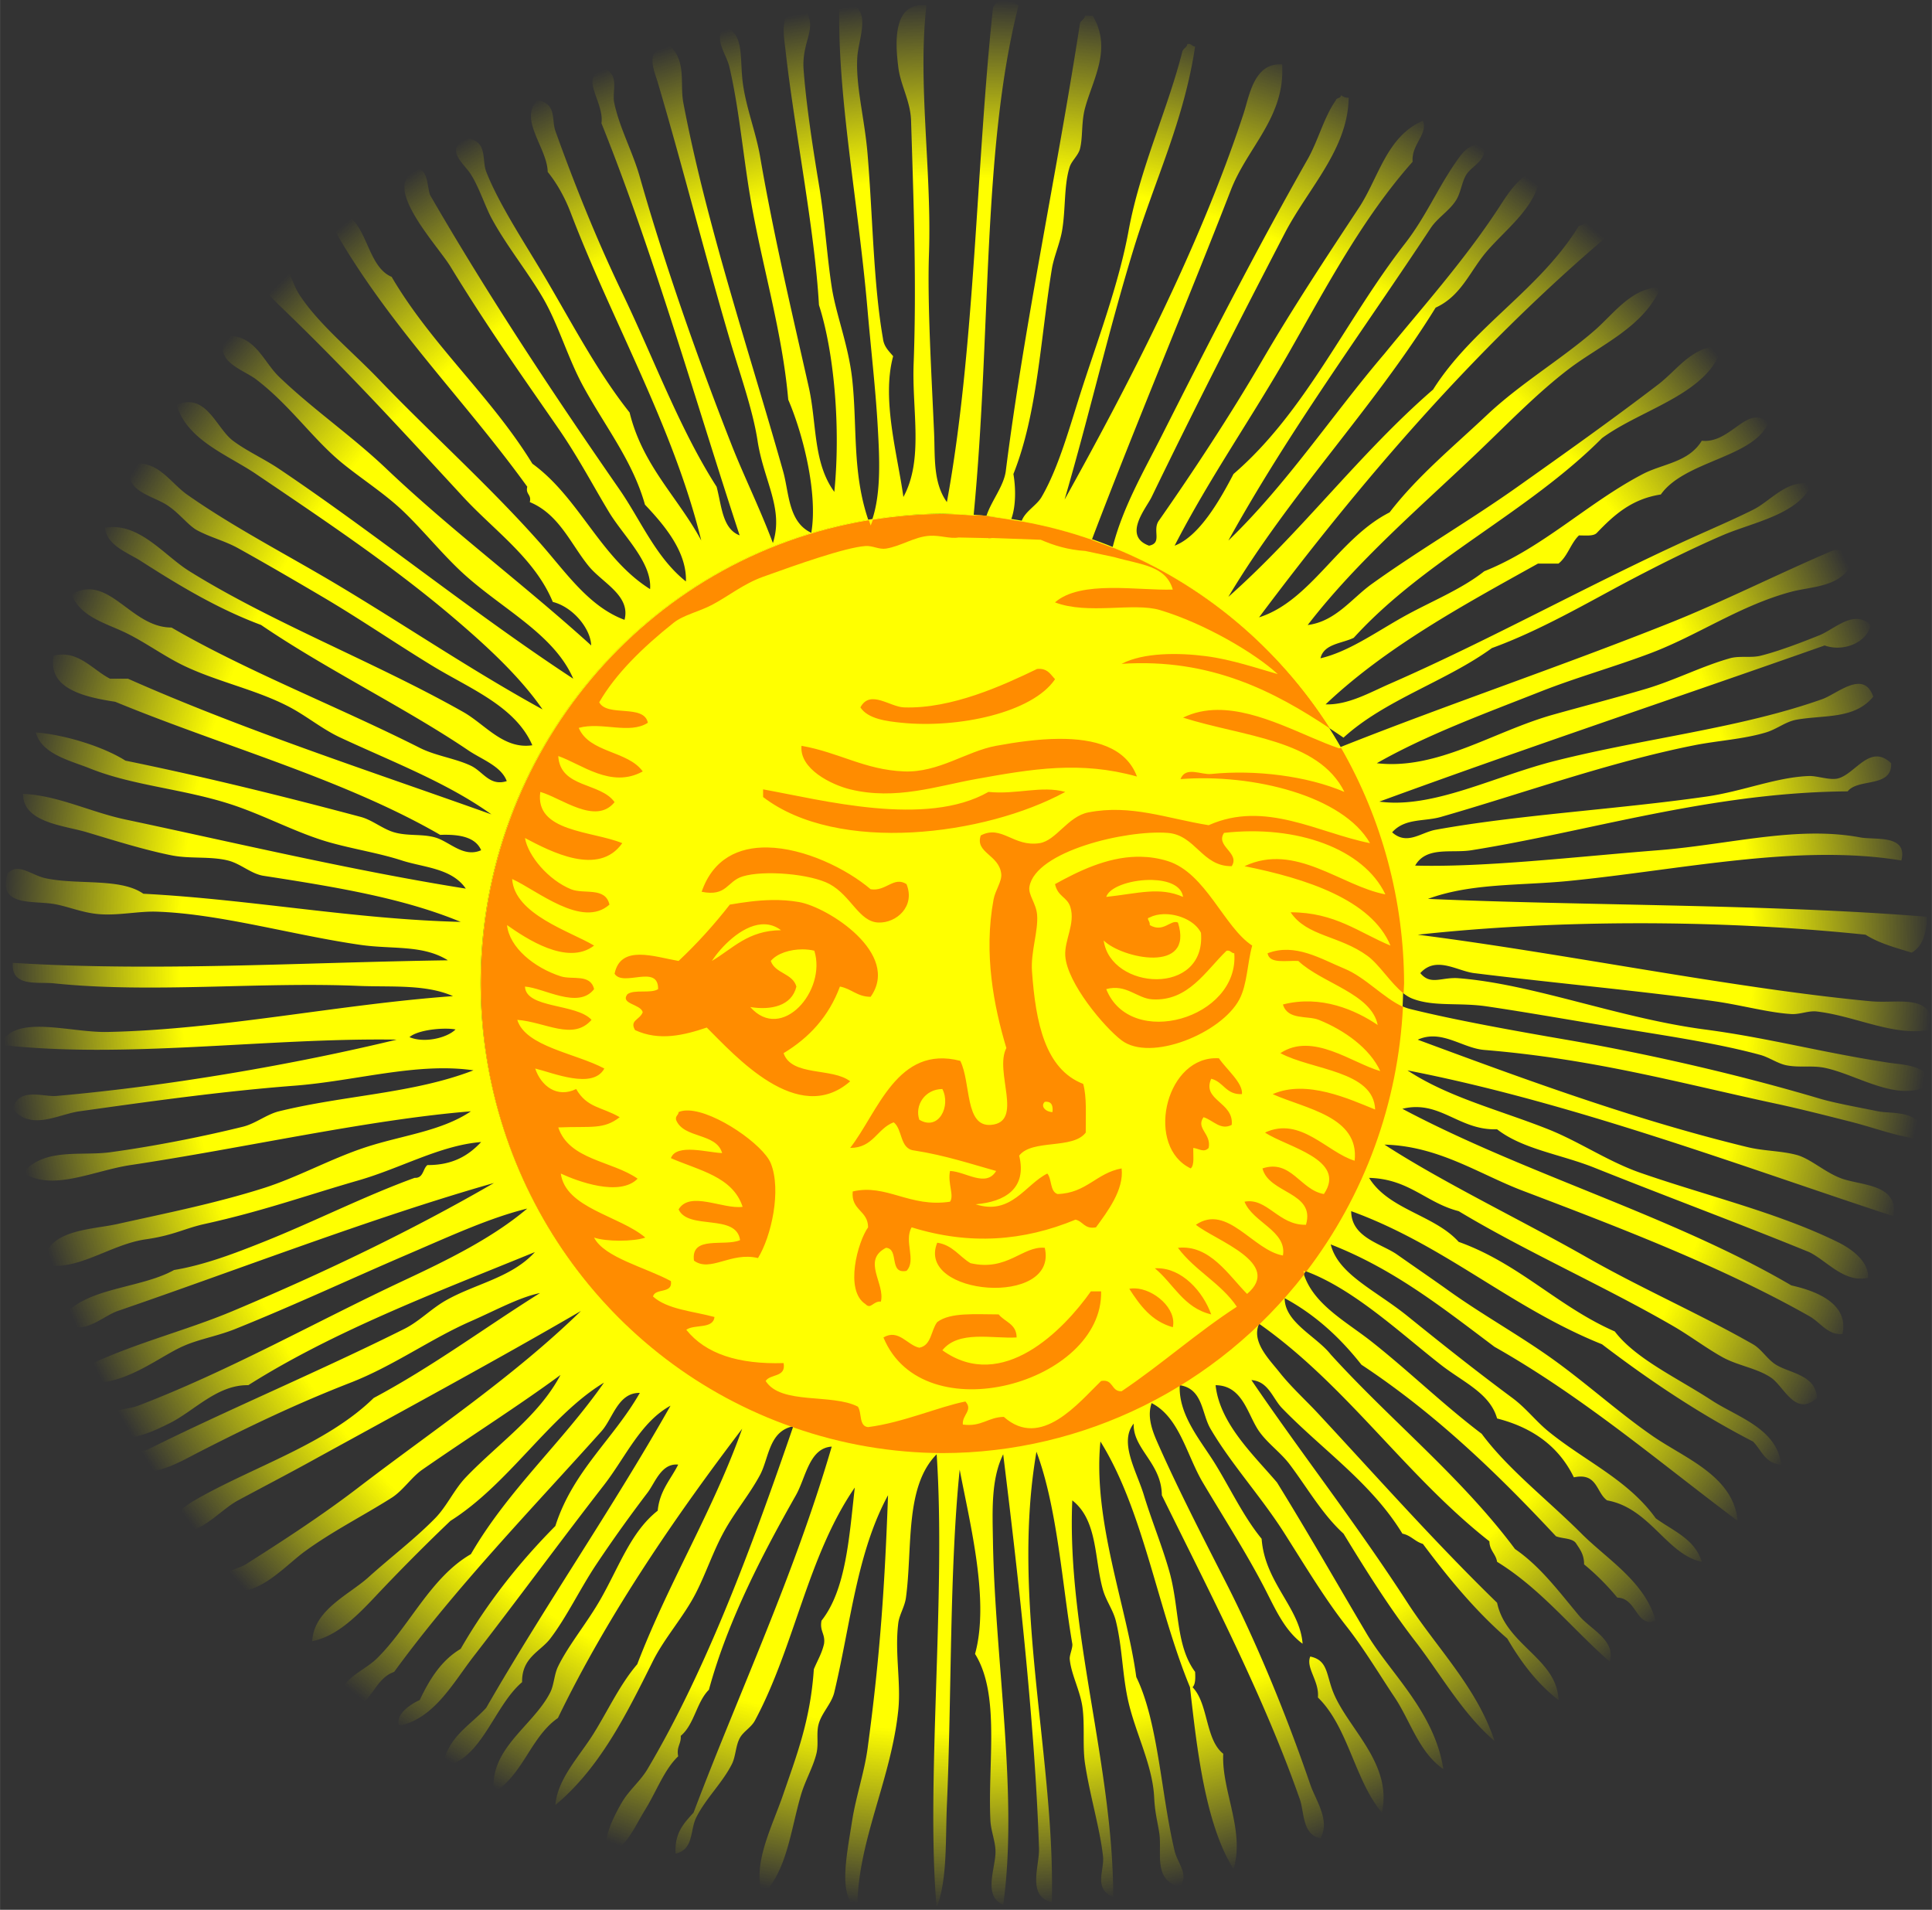 <?xml version="1.0" encoding="UTF-8"?>
<svg width="290.75mm" height="287.35mm" version="1.1" viewBox="0 0 1030.2 1018.2" xmlns="http://www.w3.org/2000/svg">
<rect x="0" y="0" width="1030.2" height="1018.2" fill="#333333" stroke="none"/>
<defs>
<radialGradient id="a" cx="181.21" cy="179.07" r="181.2" gradientTransform="matrix(1 0 0 .988 0 2.097)" gradientUnits="userSpaceOnUse">
<stop stop-color="#ff0" offset="0"/>
<stop stop-color="#ff0" offset=".814"/>
<stop stop-color="#ff0" stop-opacity="0" offset="1"/>
</radialGradient>
</defs>
<g transform="translate(92.631 172.43)">
<g transform="matrix(2.843 0 0 2.843 -92.653 -172.41)">
<ellipse cx="176.67" cy="184.31" rx="86.524" ry="87.997" fill="#ff0"/>
<path d="m188.3-0.002c-0.191 0.011-0.396 0.034-0.615 0.072-0.691 0.269-1.17 0.75-1.439 1.441-3.14 29.294-3.379 64.044-8.641 92.639-2.623-3.639-2.205-8.516-2.4-12.959-0.491-11.163-1.282-24.302-0.959-33.6 0.542-15.636-2.144-32.017-0.48-46.561-6.715-0.861-5.698 8.072-5.279 11.52 0.42 3.455 2.285 6.365 2.4 10.08 0.476 15.339 1.05 30.524 0.479 45.6-0.332 8.747 1.915 17.936-1.92 24.961-1.09-7.93-4.122-18.296-1.92-26.4-0.798-0.961-1.742-1.777-1.92-3.359-1.799-10.352-1.898-22.777-2.879-34.561-0.562-6.75-2.276-12.825-1.92-18.24 0.245-3.737 3.339-10.27-3.361-10.08-0.476 17.134 3.531 37.247 5.281 57.6 0.629 7.309 1.522 14.901 1.92 22.08 0.296 5.339 0.673 12.079-1.039 17.164a86.524 87.997 0 0 1 13.057-1.076 86.524 87.997 0 0 1 5.955 0.303c3.34-34.546 1.514-68.467 8.418-95.578l0.01-0.01c-0.7-0.557-1.408-1.113-2.746-1.035zm-37.57 1.514c-4.851-0.335-3.719 4.957-3.361 8.16 1.624 14.505 5.442 33.328 6.24 47.52 2.891 8.99 4.076 23.135 2.881 35.039-4.026-5.515-3.253-12.807-4.801-19.68-3.14-13.943-6.597-28.491-9.119-43.199-0.839-4.891-2.94-9.906-3.361-14.881-0.397-4.689 0.162-8.085-3.359-9.6-2.04 2.567 0.353 5.107 0.961 7.68 1.74 7.36 2.559 16.324 3.84 24 2.172 13.009 6.039 25.241 7.199 38.4 2.783 6.455 5.586 17.611 4.32 24.959-4.344-2.029-4.151-7.518-5.279-11.52-6.189-21.953-14.359-46.121-18.721-69.119-0.671-3.536 0.603-7.612-2.4-10.561-5.121 0.21-3.12 4.285-2.4 6.721 4.768 16.125 8.768 32.082 13.441 48 1.877 6.396 4.386 13.353 5.279 19.199 1.146 7.505 4.961 12.759 2.881 19.199-2.438-6.485-5.523-12.753-7.682-18.238-6.108-15.519-12.481-33.512-17.279-50.4-1.383-4.866-3.801-9.153-4.801-13.92-0.439-2.091 0.924-4.844-1.439-6.24-5.683 0.839-0.357 5.937-0.959 10.08 9.793 24.287 17.863 52.856 25.92 77.279-3.256-1.224-3.374-5.585-4.32-9.119-6.976-10.877-11.723-23.936-17.76-36.48-4.719-9.808-8.95-20.384-12.48-30.24-0.767-2.141 0.318-5.134-3.359-5.76-3.591 3.528 1.834 8.954 1.92 13.439 1.841 2.283 3.278 4.948 4.32 7.68 7.685 20.153 19.27 40.172 24.479 61.441-4.365-8.116-10.982-13.978-13.439-24-5.717-7.199-10.156-15.557-15.359-24.48-3.939-6.757-8.986-14.222-11.521-20.641-0.881-2.233 0.282-5.631-3.359-6.24-4.817 1.782-0.82 4.656 0.48 6.721 1.534 2.436 2.693 6.026 3.84 8.16 2.71 5.042 6.733 10 9.6 14.881 2.993 5.097 4.688 11.338 7.68 16.799 4.186 7.641 9.22 13.914 11.521 22.08 3.431 3.634 7.88 8.727 7.68 14.4-5.647-4.483-8.47-11.495-12.48-17.279-12.442-17.947-24.453-36.068-35.52-55.201-0.547-1.693-0.368-4.111-1.92-4.799-8.108 2.242 3.184 14.017 5.76 18.238 6.895 11.299 13.196 20.168 20.16 30.24 3.839 5.553 6.634 10.944 9.6 15.84 2.693 4.444 8.058 9.395 7.68 14.4-9.342-5.857-13.267-17.134-22.08-23.521-7.787-12.692-18.82-22.139-26.4-35.039-5.572-2.325-4.319-13.841-12.479-12 10.268 19.492 25.45 34.069 37.92 51.359-0.348 1.468 0.827 1.413 0.479 2.881 5.506 2.279 7.696 7.91 11.041 12 2.585 3.162 7.913 5.521 6.721 10.08-6.696-2.485-10.963-8.874-15.842-14.4-9.369-10.596-20.67-20.721-30.251-30.721-4.996-5.214-11.305-10.341-14.881-15.84-2.026-3.115-1.929-6.949-5.279-7.199-8.114-0.606-0.502 7.256 1.44 9.119 12.702 12.186 23.135 23.619 34.561 36 5.822 6.309 13.412 11.515 16.799 19.68 3.837 0.967 7.104 5.052 7.201 8.16-12.749-11.559-26.194-21.517-38.4-33.119-6.524-6.2-13.827-11.179-20.16-17.279-2.93-2.823-4.406-7.691-9.6-7.682-3.185 4.672 2.828 6.3 5.279 8.16 6.424 4.875 10.769 11.362 16.32 15.84 3.874 3.126 8.015 5.728 11.52 9.121 3.425 3.317 6.526 7.123 10.08 10.561 7.502 7.255 17.827 11.901 21.6 20.639-18.445-12.08-37.23-27.293-55.199-39.359-2.816-1.891-6.075-3.345-8.641-5.279-3.158-2.38-4.986-9.102-10.559-6.721 1.943 6.635 9.561 9.363 14.879 12.959 12.814 8.665 25.572 17.199 36.961 26.879 6.308 5.364 12.546 11.113 16.799 17.279-13.036-7.155-25.323-15.481-37.92-23.039-9.608-5.765-19.997-11.077-28.799-17.281-2.917-2.056-5.317-6.182-9.602-5.76-3.365 4.726 2.917 5.899 5.76 7.682 2.343 1.469 4.097 3.909 5.762 4.799 2.591 1.384 5.187 1.977 7.68 3.359 4.969 2.755 10.712 6.101 15.84 9.121 6.919 4.075 13.798 8.789 20.641 12.959 6.94 4.23 15.561 7.561 18.719 14.881-5.396 0.81-8.823-3.901-12.959-6.24-16.485-9.325-35.769-16.692-51.361-26.4-4.833-3.009-9.438-9.246-15.84-8.16 0.371 3.364 4.203 4.628 6.721 6.24 7.022 4.497 14.358 8.95 22.561 12 12.056 8.23 27.252 15.646 38.879 23.52 2.535 1.718 6.172 2.955 7.201 5.762-3.2 1.018-4.43-1.791-6.721-2.881-2.918-1.389-6.6-1.844-9.6-3.359-15.14-7.646-32.466-14.369-46.561-22.561-7.689 0.014-11.728-10.237-18.721-6.24 1.506 4.211 6.427 5.438 10.08 7.201 3.762 1.816 7.276 4.444 11.041 6.238 6.298 3.003 13.564 4.467 19.68 7.682 3.355 1.764 6.177 4.165 9.6 5.76 9.68 4.51 20.079 8.473 28.32 14.398-22.994-8.207-46.548-15.852-68.16-25.439h-3.359c-3.257-1.634-6.021-5.469-10.561-4.32-1.299 6.209 5.894 7.785 11.52 8.641 20.281 8.359 42.806 14.476 60.961 24.961 3.658-0.138 6.614 0.425 7.68 2.879-3.331 1.463-5.901-1.623-8.641-2.4-2.445-0.693-5.113-0.215-7.68-0.959-2.169-0.629-4.096-2.309-6.24-2.881-14.384-3.836-28.993-7.455-44.16-10.559-4.326-2.739-11.695-4.911-16.799-5.281 1.048 4.081 6.612 5.322 10.08 6.721 8.055 3.249 17.467 3.831 26.398 6.719 6.387 2.065 12.533 5.477 18.721 7.201 4.561 1.271 9.207 1.985 13.439 3.359 4.097 1.329 9.37 1.43 12 5.281-21.241-3.372-43.624-8.679-63.84-12.961-6.599-1.398-12.71-4.543-19.199-4.801-0.033 5.406 7.646 5.893 12 7.201 4.77 1.432 10.648 3.28 15.84 4.32 3.432 0.687 7.231 0.143 10.561 0.959 2.437 0.597 4.343 2.515 6.719 2.881 14.236 2.193 26.409 4.269 36.961 8.639-20.078-0.491-39.248-4.209-59.52-5.279-4.308-2.997-12.167-1.619-18.24-2.881-2.796-0.582-5.204-3.015-7.201-0.959-1.972 6.296 4.633 5.091 8.641 5.76 2.737 0.457 5.38 1.687 8.641 1.92 3.54 0.254 7.299-0.578 10.559-0.48 11.858 0.358 25.715 4.428 38.4 6.24 5.95 0.85 11.585-0.065 16.32 2.881-28.101 0.41-54.727 2.152-81.6 0.48-0.376 4.6 4.639 3.525 7.68 3.84 18.345 1.901 38.437-0.314 57.119 0.479 6.173 0.262 12.582-0.355 17.762 1.92-21.711 1.576-43.401 6.269-64.801 6.721-7.286 0.153-17.43-3.481-20.16 2.398 23.252 2.714 49.986-1.334 74.4-0.959-19.444 4.696-42.711 8.701-63.84 10.561-2.516 0.22-7.056-1.716-8.16 2.398 3.269 4.232 8.582 1.026 12.48 0.48 12.588-1.76 26.559-3.747 40.318-4.799 11.514-0.881 23.025-4.427 33.602-2.883-11.344 4.37-24.016 4.626-36.48 7.682-2.27 0.556-4.447 2.318-6.721 2.881-7.83 1.94-17.032 3.725-24.959 4.799-5.494 0.744-12.341-0.895-16.32 3.84 5.449 3.591 13.201-0.395 20.16-1.438 21.319-3.195 44.555-8.514 63.84-10.08-5.574 3.747-12.846 4.486-19.68 6.719-6.58 2.151-12.762 5.636-19.201 7.68-9.167 2.91-18.856 4.818-27.359 6.723-5.059 1.133-13.693 1.008-13.92 7.68 6.482 1.253 12.436-3.834 19.199-4.801 5.216-0.746 7.225-2.037 11.041-2.879 10.931-2.413 19.052-5.353 28.799-8.16 8.06-2.321 15.366-6.583 23.041-7.201-2.323 2.476-5.256 4.343-10.08 4.32-0.889 0.711-0.719 2.479-2.4 2.398-9.401 3.414-18.775 8.188-28.32 12-5.313 2.123-11.139 4.354-16.799 5.281-6.477 3.603-16.941 3.22-21.121 9.119 3.486 3.942 7.441-0.369 10.561-1.44 22.475-7.706 47.702-17.486 70.561-24-15.26 8.839-31.787 16.787-48.961 24-9.084 3.816-18.929 6.144-27.84 10.561-0.347 1.467 0.491 1.75 0.48 2.881 6.864 0.655 13.179-4.604 17.76-6.721 3.124-1.445 6.549-1.939 10.08-3.359 11.06-4.447 21.899-9.52 32.16-13.92 8.082-3.466 15.455-6.893 22.561-8.641-6.498 5.499-14.872 9.615-23.041 13.439-16.52 7.734-32.752 16.952-49.92 23.521-2.591 0.99-6.526 0.359-7.199 4.318 3.616 3.607 9.378 0.797 12.959-0.961 4.696-2.304 9.012-7.301 14.881-7.199 16.079-10.16 35.128-17.353 53.76-24.961-4.419 4.854-11.291 5.95-16.801 9.121-2.704 1.556-4.928 3.901-7.68 5.279-15.496 7.756-33.227 15.199-48 22.561-1.61 0.803-4.956-0.187-4.799 2.881 4.45 3.381 10.359-0.337 14.398-2.4 9.37-4.789 18.191-9.012 28.32-12.959 8.086-3.152 15.026-8.223 22.561-11.521 4.577-2.003 9.074-4.49 12.959-5.279-10.423 6.537-20.136 13.783-31.199 19.68-8.901 8.712-22.707 12.904-33.6 19.201-1.731 1.001-4.232 2.787-4.32 5.279 4.536 2.383 8.652-3.221 12.48-5.279 4.537-2.439 9.293-4.92 13.439-7.201 16.835-9.263 34.785-18.953 50.881-28.32-12.849 12.503-27.797 22.421-41.762 33.121-6.708 5.139-14.039 9.917-21.119 14.4-1.651 1.045-4.341 0.911-4.801 3.84 5.718 3.956 11.697-3.208 15.842-6.24 5.205-3.808 10.972-6.695 16.318-10.08 2.147-1.359 3.713-3.855 5.76-5.279 8.83-6.138 18.082-11.985 25.922-17.762-4.093 7.745-11.685 12.85-17.762 19.201-2.201 2.301-3.532 5.409-5.76 7.68-3.818 3.895-8.38 7.337-12.479 11.039-3.678 3.322-10.269 6.105-10.561 12 5.362-1.052 9.604-6.064 13.439-10.078 4.116-4.307 8.386-8.579 12.48-12.48 10.99-6.93 18.624-19.774 28.799-25.92-7.827 11.213-17.972 20.106-24.959 32.16-7.609 4.369-11.637 13.767-17.76 19.68-2.691 2.599-8.479 4.261-6.24 9.602 5.475-0.125 5.444-5.756 9.6-7.199 11.546-15.842 26.17-30.935 38.881-45.121 2.164-2.415 3.102-7.277 7.199-7.199-4.94 8.66-12.55 14.648-15.84 24.959-6.771 6.829-12.794 14.407-17.76 23.041-3.617 2.144-5.833 5.687-7.68 9.6-1.87 0.822-4.67 2.829-3.84 4.801 6.526-1.289 10.137-8.077 13.92-12.961 8.389-10.829 16.412-21.772 24.479-32.158 4.046-5.209 6.88-11.845 12.48-14.881-10.99 19.41-23.453 37.349-34.561 56.641-3.037 3.362-7.318 5.479-8.158 11.039 7.29-1.081 9.498-11.265 14.879-15.84-0.072-4.63 3.413-5.721 5.279-8.16 3.061-4 5.61-9.375 8.641-13.92 3.205-4.806 6.514-9.384 9.6-13.439 1.454-1.911 2.587-5.577 5.76-5.279-1.382 2.779-3.472 4.848-3.84 8.641-4.91 3.851-7.095 10.141-10.559 16.318-2.594 4.627-6.205 8.891-8.16 12.961-0.709 1.478-0.722 3.373-1.441 4.801-3.163 6.282-11.537 10.55-10.559 18.719 5.441-3.199 6.896-10.384 12-13.92 9.535-19.745 22.592-38.526 34.559-54.24-5.596 15.684-13.793 28.767-19.68 44.16-3.225 3.746-5.453 8.607-8.16 12.961-2.739 4.406-6.773 8.47-7.199 13.439 8.261-6.862 13.266-16.868 18.24-26.881 2.237-4.503 5.859-8.429 8.16-12.959 1.901-3.741 3.188-7.726 5.279-11.521 2.005-3.637 4.812-6.977 6.721-10.559 1.652-3.101 1.645-8.103 6.084-9.08a86.524 87.997 0 0 1-58.507-83.16 86.524 87.997 0 0 1 72.727-86.824c-3.045-8.946-2.055-17.557-3.019-26.375-0.699-6.391-3.03-12.073-3.84-17.281-0.903-5.809-1.291-12.519-2.4-19.199-1.25-7.527-2.413-15.296-2.879-21.6-0.412-5.564 2.951-7.894 0-11.52zm52.793 1.449c-0.114 0.685-0.791 0.808-0.961 1.44-4.314 28.014-10.476 56.713-13.92 84-0.409 2.832-2.748 5.609-3.617 8.344a86.524 87.997 0 0 1 4.625 0.682c0.948-2.549 0.87-6.001 0.432-8.545 4.506-11.283 5.04-25.058 7.201-38.4 0.374-2.314 1.497-4.776 1.92-7.199 0.7-4.021 0.33-8.576 1.439-12 0.364-1.123 1.615-2.172 1.92-3.359 0.572-2.229 0.226-4.98 0.959-7.682 1.476-5.436 5.114-11.134 1.441-17.277-0.48 0-0.959-9.531e-4 -1.44-0.002zm19.457 5.262c-0.077-0.003-0.161 0.003-0.258 0.02v0.002c-0.12 0.685-0.791 0.808-0.961 1.438-2.765 10.922-7.918 21.819-10.08 33.6-1.778 9.686-5.576 19.866-8.641 29.281-2.326 7.14-4.372 14.96-7.68 20.639-0.927 1.592-3.119 2.7-3.74 4.527a86.524 87.997 0 0 1 13.176 3.469c8.428-22.159 17.815-44.305 26.084-65.596 3.14-8.084 10.212-13.662 9.6-23.52-5.245-0.416-6.137 5.867-7.199 9.119-8.372 25.613-22.266 52.093-33.6 72.48 4.649-15.924 8.235-31.63 12.959-47.039 3.95-12.883 9.405-23.892 11.521-37.92-0.537-0.023-0.644-0.477-1.182-0.5zm28.535 9.619c-5e-3 0.634-0.842 0.44-0.961 0.961-2.237 3.178-3.298 7.546-5.279 11.039-9.63 16.973-18.728 34.75-27.359 51.84-3.374 6.68-7.329 13.434-9.23 20.959a86.524 87.997 0 0 1 40.609 33.869c0.906 0.603 1.82 1.205 2.701 1.812 7.777-7.103 19.224-10.539 27.842-16.801 9.035-3.277 17.994-8.546 25.438-12.479 5.655-2.986 11.791-6.06 17.762-8.641 5.729-2.476 14.245-3.885 16.801-9.6-4.536-1.111-7.632 3.105-11.041 4.799-3.779 1.877-7.7 3.55-11.521 5.281-19.063 8.638-37.716 19.088-56.639 27.359-3.685 1.611-7.807 3.989-12 3.84 11.341-10.74 25.651-18.51 39.84-26.4h3.84c1.712-1.329 2.285-3.794 3.84-5.279 1.274-5e-3 2.741 0.182 3.359-0.48 3.137-3.264 6.453-6.346 12-7.199 4.521-6.371 17.425-6.881 20.16-13.441-3.897-3.656-7.04 3.968-12.479 3.361-2.466 4.073-7.288 4.287-11.041 6.24-10.259 5.338-18.79 13.868-29.76 18.238-4.44 3.506-10.232 5.753-15.359 8.641-5.207 2.932-10.132 6.451-15.359 7.68 0.636-2.725 3.97-2.747 6.238-3.84 13.331-14.669 32.587-23.413 46.561-37.439 7.461-5.508 20.177-8.291 22.561-17.279-5.569-0.158-8.308 4.374-12 7.199-8.623 6.597-17.574 12.945-26.398 19.199-8.92 6.322-18.401 11.812-27.359 18.24-3.723 2.671-6.781 7.023-12 7.68 9.39-12.163 21.132-22.102 32.158-32.639 5.348-5.11 10.877-10.84 16.801-15.361 5.977-4.561 14.091-7.849 17.279-15.359-5.521 0.083-8.739 4.919-12.479 8.16-6.334 5.487-13.803 9.854-20.16 15.84-6.396 6.023-13.029 11.468-18.24 18.24-9.564 4.843-14.76 16.59-24.479 19.68 19.389-25.891 40.373-50.185 64.799-71.039-1.051-3.034 2.314-3.459 0.961-5.281-3.063-0.182-3.275 2.487-5.76 2.881-7.341 12.019-19.857 18.864-27.359 30.721-13.809 11.95-24.726 26.793-38.4 38.879 11.606-19.435 27.011-35.069 38.879-54.24 4.852-2.212 6.425-6.875 9.602-10.561 3.89-4.513 10.055-8.874 10.08-15.359-3.95 0.691-6.219 4.744-8.16 7.68-6.432 9.726-13.997 18.167-21.119 26.881-9.866 11.573-18.361 24.519-29.281 35.039 11.316-20.475 25.406-39.583 37.92-58.559 1.32-1.999 3.55-3.278 4.801-5.281 0.881-1.412 1.061-3.404 1.92-4.799 1.044-1.696 4.556-3.026 2.881-5.76-2.615 0.05-3.809 1.942-4.801 3.359-3.473 4.961-5.687 10.328-9.6 15.359-11.181 14.376-18.601 31.522-32.16 43.201-2.684 5.157-6.506 11.731-11.041 13.439 6.432-12.531 14.589-24.154 21.602-36.48 7.038-12.37 13.735-25.045 23.041-35.52-0.277-3.268 2.955-5.212 1.92-7.68-6.827 2.948-8.292 10.697-12 16.32-6.038 9.156-12.417 18.798-18.24 28.799-5.99 10.289-13.087 21.016-19.201 29.76-1.449 1.835 0.699 4.285-1.92 4.801-5.022-1.825-0.53-7.036 0.48-9.121 8.235-17.01 16.493-33.117 24.961-49.439 4.369-8.423 11.881-15.77 12-25.439l-8e-3 2e-3c-0.66 0.02-1.049-0.226-1.439-0.482zm93.193 85.279c-0.338-0.032-0.68 0.013-1.027 0.16-9.386 3.964-20.593 9.585-30.24 13.439-20.456 8.171-42.261 15.508-62.078 23.395a86.524 87.997 0 0 1 11.83 44.199 86.524 87.997 0 0 1-0.092 1.853c0.597 0.476 1.214 0.865 1.861 1.113 4.023 1.542 8.703 0.671 13.92 1.439 7.994 1.177 17.165 2.824 26.398 4.318 8.194 1.326 17.478 2.743 24.961 4.801 1.562 0.43 3.206 1.598 4.801 1.92 2.44 0.493 4.816-9e-3 7.199 0.48 6.335 1.302 14.22 6.957 20.16 2.879-1.05-3.445-5.517-3.436-8.16-3.84-12.759-1.952-22.443-4.639-34.561-6.24-16.018-2.117-32.148-8.511-46.08-9.6-3.244-0.254-5.239 1.406-7.199-0.959 2.948-3.299 6.907-0.396 10.08 0 15.161 1.885 31.659 3.368 45.119 5.279 5.012 0.712 10.151 2.149 14.4 2.398 1.642 0.096 3.198-0.672 4.801-0.479 7.529 0.909 14.661 4.858 21.6 3.359 0.339-6.909-6.245-4.783-11.52-5.279-26.157-2.458-57.415-8.979-84.961-12.48 25.651-2.784 55.784-2.942 84 0 2.431 1.569 5.581 2.421 8.641 3.361 2.06-1.14 2.783-3.617 2.879-6.721-28.984-2.384-64.647-2.066-93.6-3.359 8.125-2.989 17.27-2.459 26.398-3.361 21.048-2.08 42.966-7.035 62.4-3.84 1.234-4.932-4.97-3.813-7.68-4.32-11.981-2.24-24.563 1.345-37.92 2.4-15.746 1.243-32.465 3.225-45.602 2.881 2.098-3.669 6.809-2.283 10.561-2.881 22.001-3.504 44.861-10.862 70.561-11.039 1.965-2.515 8.358-0.602 8.16-5.281-4.022-3.814-6.75 2.143-10.08 2.881-1.468 0.326-3.853-0.528-5.279-0.48-6.128 0.206-12.493 2.873-19.199 3.84-16.739 2.413-35.371 3.422-50.881 6.24-2.78 0.505-5.369 2.978-8.16 0.48 2.391-2.694 5.992-1.985 9.121-2.881 15.056-4.311 31.542-10.264 47.52-13.439 4.49-0.893 9.167-1.122 13.439-2.4 2.134-0.638 3.677-2.024 5.762-2.398 5.187-0.93 10.883-0.032 14.398-4.32-1.786-5.167-6.731-0.535-9.6 0.479-15.46 5.461-32.736 7.221-49.92 11.521-11.591 2.901-23.007 9.049-33.121 7.68 27.518-10.082 55.724-19.477 83.52-29.281 3.622 1.285 7.96-0.611 8.643-3.84-3.151-3.007-6.754 0.77-9.602 1.92-3.419 1.382-7.759 3.028-11.041 3.842-1.818 0.452-3.948-0.032-5.76 0.479-5.271 1.485-10.365 4.14-15.84 5.76-5.693 1.684-11.542 3.194-17.279 4.801-11.282 3.162-21.693 10.439-33.119 9.119 9.365-5.327 20.008-9.216 30.721-13.439 6.741-2.657 13.832-4.625 20.639-7.199 8.916-3.372 16.748-8.934 26.4-11.52 3.869-1.036 10.266-0.869 11.52-6.24-0.84-0.728-1.8-1.505-2.812-1.6zm-81.73 85.547a86.524 87.997 0 0 1-18.148 49.682c9.038 3.32 17.79 11.606 25.414 17.566 4.226 3.305 9.22 5.331 10.561 10.08 6.756 1.724 11.628 5.328 14.398 11.039 4.456-0.937 4.165 2.876 6.24 4.32 8.039 1.443 11.21 10.175 17.76 11.521-1.31-4.29-5.406-5.795-8.641-8.16-5.235-7.276-13.285-10.706-20.16-16.32-2.359-1.927-4.147-4.331-6.719-6.24-6.988-5.188-13.136-10.072-19.68-15.359-6.038-4.877-13.019-7.827-14.4-13.439 11.974 4.666 21.207 12.073 30.719 19.201 16.655 9.426 30.692 21.469 45.602 32.639-0.779-8.392-9.806-11.692-15.84-15.84-6.298-4.33-12.41-9.866-18.721-14.4-6.33-4.549-13.218-8.335-19.68-12.959-3.023-2.163-6.322-4.412-9.602-6.721-2.966-2.087-8.625-3.176-8.641-8.16 17.61 6.39 29.913 18.089 47.041 24.961 8.811 6.709 18.08 12.96 28.32 18.24 1.615 1.584 2.251 4.146 5.279 4.318-0.742-6.755-8.272-8.937-12.961-12-6.531-4.264-14.319-7.808-18.238-12.959-10.68-4.679-17.966-12.756-29.281-16.801-4.546-5.054-13.158-6.04-16.799-12 7.493 0.186 10.683 4.676 16.799 6.24 12.439 7.496 27.503 14.16 40.32 21.6 3.041 1.766 6.064 4.054 9.119 5.762 2.879 1.61 6.444 2.05 9.121 3.84 2.5 1.672 4.541 7.45 8.641 3.84-0.167-4.321-5.085-4.643-7.682-6.24-1.63-1.002-2.696-2.914-4.318-3.84-9.973-5.691-20.854-10.424-31.201-16.32-12.243-6.975-26.856-13.954-37.92-21.119 10.18 0.257 17.778 5.546 25.92 8.641 18.542 7.047 37.376 14.266 53.76 23.52 2.113 1.193 3.486 3.594 6.24 3.359 1.173-5.62-4.684-8.023-9.6-9.119-22.301-13.058-49.875-20.845-72.961-33.119 7.047-1.731 10.594 4.102 17.762 3.84 4.797 3.748 11.979 4.695 18.238 7.199 13.552 5.423 27.132 10.453 40.32 15.84 3.358 1.649 6.576 5.84 11.039 4.801 0.119-3.211-3.317-5.524-5.76-6.721-11.258-5.517-24.59-8.657-36.959-12.959-6.016-2.092-11.498-5.865-17.281-8.16-9.138-3.626-18.697-5.963-26.398-11.041 31.211 6.072 63.112 18.163 91.199 27.359 0.948-6.221-6.33-5.701-10.08-7.199-3.033-1.211-5.606-3.642-8.158-4.318-2.905-0.77-6.156-0.726-9.121-1.441-21.726-5.235-43.209-13.235-61.92-20.158 4.458-2.022 8.339 1.581 12.479 1.92 20.431 1.676 36.409 6.139 54.721 10.08 4.789 1.031 9.361 2.206 13.92 3.359 4.619 1.168 8.93 2.86 13.439 3.359 0.967-5.66-5.688-4.774-8.16-5.279-3.59-0.734-8.126-1.535-11.039-2.4-14.022-4.163-31.071-8.211-47.52-11.039-9.664-1.662-21.053-3.713-29.281-5.762-0.506-0.126-1.006-0.308-1.502-0.531zm-179.48 4.231c0.771-3e-3 1.45 0.047 1.943 0.145-1.564 1.579-5.868 2.629-8.639 1.439 1.265-1.087 4.383-1.574 6.695-1.584zm161.01 45.88a86.524 87.997 0 0 1-67.842 33.533 86.524 87.997 0 0 1-27.889-4.793c-7.73 22.491-16.258 45.567-27.33 64.232-1.347 2.272-3.44 3.914-4.799 6.238-1.422 2.433-3.696 6.836-2.881 9.602 3.426-0.423 5.191-4.928 7.201-8.16 2.162-3.478 3.609-7.591 6.238-10.08-0.369-1.81 0.585-2.295 0.48-3.84 2.541-2.1 2.95-6.331 5.281-8.641 3.62-13.273 10.403-26.038 16.318-36.479 1.875-3.31 2.482-8.842 6.721-9.121-7.134 24.386-17.25 45.79-25.92 68.641-1.744 1.937-3.6 3.759-3.359 7.68 3.407-0.738 2.685-4.379 3.84-6.721 1.767-3.585 4.947-6.536 6.719-10.078 0.711-1.422 0.684-3.346 1.441-4.801 0.684-1.314 2.153-2.004 2.879-3.359 7.444-13.888 9.85-30.782 18.721-43.682-1.049 9.352-1.648 19.153-6.24 24.961-0.377 1.976 0.736 2.464 0.479 4.32-0.403 1.836-1.274 3.204-1.92 4.799-0.634 9.516-3.208 16.091-5.76 23.521-2.087 6.075-5.872 13.145-3.84 18.721 4.551-4.333 5.26-12.113 7.199-18.721 0.778-2.651 2.238-5.099 2.881-7.682 0.487-1.953-0.1-3.904 0.48-5.76 0.636-2.037 2.384-3.689 2.879-5.76 3.083-12.905 4.225-26.206 10.08-36.959-0.597 16.424-1.443 29.88-3.84 47.52-0.602 4.427-2.208 9.138-2.879 13.439-1.098 7.035-2.665 14.077 0.959 16.801-0.083-12.697 6.299-24.163 7.68-37.439 0.539-5.179-0.691-10.766 0-16.32 0.201-1.618 1.206-3.068 1.441-4.801 1.268-9.346-0.266-20.806 5.76-26.879 1.774 26.447-2.068 62.054 0 84.959 2.038-5.149 1.634-12.698 1.92-19.199 0.908-20.669 0.47-44.007 2.4-62.881 1.887 9.992 5.648 24.569 2.879 34.561 4.751 7.623 2.371 20.29 2.881 31.201 0.093 1.984 0.912 3.864 0.959 5.76 0.077 3.114-2.47 8.436 1.441 10.08 2.872-20.379-1.567-46.201-1.922-68.16-0.092-5.648-0.397-11.613 1.922-16.32 2.569 20.902 5.888 49.128 6.719 73.92 0.108 3.249-2.319 8.974 2.4 10.08 0.673-26.894-7.744-56.363-2.881-84.479 3.938 10.467 4.855 25.219 6.721 36 0.128 0.742-0.548 2.124-0.48 2.879 0.261 2.883 1.979 5.926 2.4 9.121 0.454 3.454-0.03 7.271 0.479 10.561 0.951 6.141 2.766 11.991 3.361 17.279 0.309 2.742-1.868 6.038 1.92 7.68-0.029-24.789-8.753-50.101-7.68-74.398 4.818 3.758 4.108 11.051 5.76 16.799 0.585 2.036 1.894 3.759 2.398 5.76 1.246 4.959 1.22 10.38 2.4 15.361 1.422 6.003 4.496 11.773 4.799 17.76 0.153 3.027 0.589 4.289 0.961 6.721 0.56 3.654-1.234 8.78 3.84 10.08 1.782-2.361-0.391-4.349-0.961-6.721-2.537-10.553-3.072-24.213-7.197-32.641-1.743-13.068-8.204-29.336-6.723-44.16 8.057 12.904 10.67 31.25 16.801 46.08 1.241 11.006 2.806 25.609 8.16 34.08 2.196-7.139-2.295-14.815-1.92-21.602-3.404-2.676-2.759-9.399-5.76-12.479 0.552-0.568 0.541-1.696 0.479-2.879-3.665-4.943-2.915-11.955-4.801-18.721-1.315-4.718-3.362-9.663-4.799-14.4-1.373-4.532-4.731-9.908-1.92-13.439-0.19 4.747 5.236 7.39 5.279 13.439 8.917 18.094 19.266 37.985 25.92 57.121 0.785 2.258 0.427 6.589 3.84 7.199 1.869-3.365-0.898-7.097-1.92-10.08-4.667-13.608-10.194-26.841-15.84-37.92-4.242-8.324-8.735-17.029-12.48-25.439-1.066-2.394-2.417-5.313-1.438-8.16 5.223 2.651 6.588 9.801 9.6 14.879 3.868 6.52 8.182 13.238 11.521 19.682 2.051 3.96 3.766 8.033 7.197 10.561-0.481-6.742-7.091-11.452-7.68-19.68-3.369-4.109-5.756-9.211-8.639-13.922-2.73-4.459-6.986-9.201-6.721-14.879 4.371 0.681 4.086 5.292 5.76 8.158 3.854 6.6 9.536 12.769 13.92 19.682 3.924 6.189 7.662 12.379 11.52 17.279 3.296 4.185 6.185 9.037 9.121 13.439 2.976 4.462 4.511 10.222 9.119 13.439-1.655-10.784-10.007-18.024-14.4-25.439-5.817-9.82-10.953-18.87-16.799-28.32-4.412-5.189-10.731-11.025-11.52-18.238 5.137 0.027 6.006 5.583 8.158 8.641 1.624 2.307 4.061 3.975 5.762 6.238 3.375 4.489 6.101 9.334 10.08 12.961 4.205 6.89 8.549 13.823 13.438 20.16 4.894 6.344 8.832 13.522 14.881 18.721-3.264-9.992-10.876-17.505-16.318-25.922-9.516-14.716-19.915-27.989-29.281-41.76 3.22 0.245 3.948 3.408 5.76 5.279 7.533 7.778 16.772 14.018 22.562 23.521 1.604 0.317 2.347 1.492 3.84 1.92 4.795 6.406 9.844 12.556 15.84 17.76 2.592 4.448 5.617 8.466 9.6 11.521-0.255-7.763-9.87-10.274-11.52-18.24-11.528-11.192-22.727-23.815-33.602-35.521-2.208-2.376-5.095-5.008-7.199-7.68-1.876-2.383-5.364-5.734-3.84-9.119 16.437 11.563 27.508 28.49 43.199 40.799 0.027 1.734 1.196 2.325 1.44 3.842 8.219 5.061 14.033 12.528 21.121 18.719 1.191-4.021-3.542-5.988-5.762-8.641-3.88-4.636-7.243-9.207-12-12.479-10.122-13.559-23.293-24.067-34.561-36.48-2.694-3.419-8.659-6.015-8.639-10.559 5.811 3.148 10.452 7.465 14.398 12.479 13.776 9.104 25.441 20.318 36.48 32.16 1.245 0.514 3.215 0.303 3.84 1.439 0.703 1.057 1.458 2.061 1.44 3.84 2.28 1.879 4.359 3.96 6.238 6.24 3.679 0.053 3.543 5.763 7.201 4.318-2.083-7.361-9.031-11.429-13.92-16.318-6.324-6.324-13.802-12.085-18.721-18.721-7.202-5.452-13.542-11.667-20.641-17.279-4.775-3.776-10.995-7-12.773-12.816zm1.252 71.861c-0.88 2.16 1.719 4.56 1.439 7.68 5.682 5.518 6.891 15.511 12 21.602 2.026-9.264-6.382-15.763-9.119-22.561-1.349-3.352-0.996-6.031-4.32-6.721z" clip-rule="evenodd" fill="url(#a)" fill-rule="evenodd"/>
<path transform="matrix(.352 0 0 .352 .008 -.009)" d="m502.19 273.83c-12.43 0.07-24.83 1.09-37.11 3.06-0.35 1.05-0.73 2.07-1.15 3.06-0.35-0.93-0.65-1.86-0.96-2.8-119.11 19.57-206.68 124.12-206.74 246.83 0.12 106.84 66.94 201.81 166.33 236.4 0.15-0.03 0.28-0.08 0.44-0.11-0.03 0.08-0.06 0.16-0.09 0.25 25.52 8.93 52.3 13.53 79.28 13.62 75.24-0.1 146.29-35.22 192.86-95.33-0.18-0.58-0.39-1.16-0.53-1.77 0.48 0.17 0.96 0.38 1.44 0.55 31.06-40.56 49.08-89.88 51.59-141.23-10.31-4.63-20.02-15.73-31.2-20.32-12.42-5.1-26.19-13.84-40.94-8.18 1 5.82 9.88 3.76 16.38 4.09 12.63 11.93 39 17.39 42.3 34.11-11.73-7.91-30.15-16.14-50.49-10.92 2.53 8.51 13.14 5.79 19.11 8.19 13.63 5.49 27.14 15.12 32.75 27.29-14.88-4.2-36.02-20.97-53.22-9.55 16.86 9.07 49.79 9.35 50.49 30.03-13.67-5.51-36.51-16.17-54.59-8.19 17.64 7.88 46.25 11.91 43.67 35.47-14.71-4.46-28.86-23.81-47.76-15.01 11.57 7.73 43.91 14.33 31.38 32.75-12.56-2.11-17.48-18.73-32.74-13.64 3.4 13.52 28.33 12.47 23.19 30.02-14.61 0.38-20.67-14.63-32.75-12.29 4.39 11.08 22.67 15.54 20.47 28.66-15.98-2.78-29.68-27.76-46.39-16.37 10.55 8.47 46.53 20.42 27.29 36.84-9.79-9.84-19.87-26.42-36.84-24.56 8.87 12.05 22.97 18.87 31.38 31.38-21.51 13.98-40.18 30.77-61.4 45.03-5.73 0.26-4.23-6.7-10.93-5.46-11.83 11.37-32.01 36.75-51.84 19.11-8.48 0.16-11.84 5.44-21.83 4.09-0.54-5.11 5.62-7.63 1.36-12.28-13.78 2.67-33.25 11.25-51.85 13.64-5.03-0.43-3.21-7.7-5.46-10.91-13.8-7.12-41.01-0.84-49.12-13.65 2.43-3.93 10.99-1.74 9.55-9.55-23.94 0.74-41.55-4.85-51.85-17.74 4.19-3.09 14.36-0.19 15.01-6.82-11.46-3.09-25.1-4.01-32.75-10.91 1.2-4.71 10.61-1.22 9.55-8.19-13.28-7.26-35.59-12.54-40.94-23.2 6.29 2.21 21.01 2.21 27.3 0-13.81-11.71-42.53-15.63-45.04-34.11 8.88 4.12 31.34 12.51 40.94 2.73-13.64-9.55-36.48-9.92-42.29-27.3 17.59-0.73 24.05 1.29 32.74-5.45-9.62-5.6-17.36-4.87-23.2-15.01-10.16 4.95-18.68-1.57-21.83-10.92 9.36 2.24 30.72 11.34 36.84 0-15.09-8.1-42.03-11.63-46.39-25.93 14.98 1.12 29.66 11.33 39.57 0-8-8.83-34.98-5.93-35.47-17.73 10.11 0.72 28.4 12.29 36.83 1.36-1.95-8.32-11.62-4.85-17.74-6.82-14.26-4.59-27.42-15.42-28.65-27.29 9.9 6.92 32.03 21.94 46.39 10.91-12.53-7.52-42.46-16.59-43.66-35.47 13.32 6.05 37.35 26.52 51.85 13.64-2.2-9.62-13.6-5.38-20.47-8.18-12.13-4.95-22.88-17.75-24.55-27.29 13.93 7.37 39.28 20.57 51.85 2.73-16.2-6.61-46.78-5.91-43.67-27.29 11.19 3.18 29.51 17.87 39.57 5.45-7.52-10.67-28.97-7.4-30.01-24.56 12.26 4.19 28.15 17.51 45.02 8.19-7.98-11.13-28.42-9.79-34.11-23.2 12.32-3.38 27.05 3.63 36.84-2.73-2.11-10.17-21.68-2.88-25.92-10.91 8.67-15.06 23.06-29.14 39.57-42.3 5.29-4.22 13.37-5.86 20.46-9.56 8.58-4.47 16.75-11.22 27.29-15 17.15-6.16 43.74-15.66 54.59-16.38 3.81-0.25 7.24 1.96 10.91 1.37 8.1-1.31 15.09-6.33 23.2-6.82 5.73-0.36 10.75 1.7 15.46 0.9l15.87 0.33c0.02 0.04 0.03 0.08 0.06 0.12 0.7-0.01 1.36-0.08 2-0.18l25.85 0.94c6.91 3 14.45 5.37 23.76 5.97l15.23 3.24 0.01-0.01c14.32 4.12 27.72 4.52 31.37 17.34-18.37 0.63-49.04-5.2-62.77 6.82 17.58 6.72 41.91-0.12 55.95 4.1 23.72 7.12 50.44 22.79 62.76 34.11-10.6-2.97-24.32-7.74-38.2-9.55-14.59-1.9-33.48-2-45.03 4.09 47.46-3.18 81.67 14.86 111.03 34.42-27.74-43.48-68.08-77.13-115.44-96.28-0.01 0.04-0.02 0.09-0.03 0.13l-11.06-4.13c0.01-0.03 0.02-0.07 0.04-0.1-12.21-4.29-24.74-7.58-37.46-9.87-0.01 0.02-0.01 0.04-0.01 0.06l-5.61-0.86c0.01-0.02 0.01-0.04 0.02-0.06-3.1-0.54-6.22-1-9.34-1.43-2.25-0.42-4.95-0.88-6.77-1.01-1.35-0.09-3.28 0.03-4.4 0.11-5.45-0.45-10.92-0.73-16.4-0.82zm51.41 82.5c-0.32 0.01-0.65 0.03-1 0.06-17.92 8.64-45.45 21.35-70.95 20.47-7.54-0.26-18.02-9.68-23.2 0 4.03 6.22 14.22 7.4 21.84 8.18 30.22 3.11 69.86-5.31 81.87-23.19-2.14-2.24-3.59-5.17-7.65-5.49-0.29-0.03-0.59-0.04-0.91-0.03zm95.08 21.87c-6.29 0.04-12.44 1.25-18.3 4.12 31.73 10.12 72.13 11.57 85.97 39.57-19.93-8.54-47.64-11.93-70.96-9.55-5.48 0.56-13.6-4.31-16.37 2.73 38.68-2.99 86.63 8.95 100.98 34.12-27.29-5.34-55.87-23.02-85.97-9.56-22.04-3.52-41.33-11.26-64.13-6.82-10.93 2.13-17.13 15-25.93 16.38-13.99 2.19-20.19-9.96-31.38-4.1-3.18 9.31 9.78 10.2 10.91 20.47 0.44 3.98-3.18 8.74-4.09 13.64-5.37 28.84 0.15 56.95 6.82 79.14-6.59 12.57 9.51 39.46-8.19 40.94-14.06 1.18-10.57-22.46-16.37-34.11-33.6-8.68-43.87 27.39-58.67 46.38 12.31 0.04 14.27-10.28 23.19-13.64 4.87 3.78 3.12 14.17 10.92 15.01 16.71 2.58 31.36 7.52 43.67 10.92-5.42 9.02-16.29 0.27-24.57 0-1.36 6.63 2.34 13.04 0 16.37-21.53 3.26-33.85-9.69-51.85-5.46-1.02 10.12 8.17 10.03 8.19 19.11-5.43 7.54-12.75 33.64-1.36 40.93 2.88 3.01 4.03-1.75 8.18-1.36 2.39-9.58-10.31-21.98 2.73-28.66 7.23 0.5 1.27 14.2 10.92 12.28 5.42-5.58-1.52-15.78 2.73-23.19 30.96 9.61 59.64 7.35 87.32-4.09 4.11 0.89 4.77 5.24 10.92 4.09 6.08-8.37 15-20 13.65-31.38-13.49 2.43-18.66 13.17-34.12 13.64-4.14-1.31-2.97-7.95-5.45-10.92-11.6 5.69-19.32 22.53-38.21 16.38 15.74-1.3 27.44-8.49 23.2-25.93 6.97-8.95 28.66-3.17 35.47-12.28-0.1-9 0.65-18.83-1.36-25.92-20.26-7.82-25.34-32.57-27.29-60.04-0.73-10.32 3.41-21.26 2.73-30.02-0.48-6.15-4.85-10.66-4.09-15.01 3.25-18.88 51.26-30.35 73.68-28.66 14.91 1.13 18.22 17.95 34.11 17.74 4.55-7.16-8.85-10.61-4.09-17.74 38.73-4.4 74.4 8.42 85.97 32.75-23.43-4.35-47.91-27.83-75.05-15.01 32.59 6.52 67.66 17.84 77.77 42.3-16.75-6.9-29.54-17.75-53.21-17.74 8.62 12.91 25.89 12.26 40.93 23.2 6.32 4.6 12.29 14.47 19.27 20.03 0.11-1.75 0.2-3.51 0.26-5.27-0.1-44.16-11.71-87.51-33.63-125.64-0.3 0.12-0.61 0.23-0.91 0.35-18.27-6.06-42.47-20.65-64.94-20.49zm-84.37 15.42c-11.22 0.07-23.07 1.78-33.53 3.71-15.91 2.93-30.65 14.4-49.13 13.64-20.98-0.85-34.45-10.09-54.58-13.64-1.22 12.32 15.93 20.76 25.93 23.2 24.19 5.9 46.13-1.72 66.86-5.46 30.45-5.51 55.88-9.76 85.96-1.37-5.85-15.7-22.8-20.18-41.51-20.08zm-157.71 26.91v4.09c39.85 30.57 118.35 20.55 161.02-2.73-12.8-3.52-25.93 1.54-40.94 0-33.21 19.01-88.6 4.31-120.08-1.36zm2.32 30.96c-15.31-0.26-28.94 5.93-35.07 23.61 13.53 2.7 13.4-5.59 21.84-8.18 11.42-3.51 36.39-1.33 46.39 4.09 11.44 6.21 15.64 20.08 25.93 20.47 9.68 0.37 19.82-8.67 15.01-20.47-6.8-4.35-10.95 4.07-19.11 2.73-12.86-10.93-35.32-21.92-54.99-22.25zm198.82 4.94c-0.67-0.01-1.35-0.01-2.02 0-16.14 0.33-31.12 7.71-43.56 14.58 1.49 6.86 6.48 6.7 8.19 12.28 2.7 8.85-3.27 17.59-2.73 25.93 0.94 14.52 20.85 38.1 30.02 45.03 15.42 11.68 53.2-3.74 62.76-21.84 4.21-7.96 4.17-19.08 6.83-28.65-15.01-9.75-24.71-38.69-45.03-45.03-4.89-1.52-9.72-2.22-14.46-2.3zm4.18 12.37c0.67-0.02 1.34-0.02 2 0 8.26 0.21 15.61 2.87 16.46 9.03-12.56-5.56-23.98-1.83-40.93 0 1.63-5.18 12.38-8.82 22.47-9.03zm-200.61 10.69c-7.86 0.13-15.44 1.25-22.44 2.44-8.38 10.72-17.44 20.77-27.3 30.02-12.9-2.22-30.91-8.94-34.11 6.82 4.56 7.22 23.4-5.4 23.2 8.19-3.85 2.52-12.77-0.04-16.38 2.73-3.93 5.27 6.97 5.13 8.19 9.55-1.56 4.16-7.18 4.27-4.09 9.55 12.97 6 26.15 2.7 38.21-1.36 14.89 14.73 48.58 52.97 76.41 28.65-9.4-7.43-31.24-2.42-35.48-15.01 13.62-8.21 24.11-19.54 30.02-35.47 6.18 1.1 9.11 5.43 16.37 5.45 16.21-22.91-22.65-47.76-38.2-50.49-4.87-0.85-9.68-1.14-14.4-1.07zm209.98 7.53c7.46 0.19 15.63 3.9 18.64 9.92 2.78 34.01-48.2 30.61-51.84 4.09 9.45 9.49 48.32 18.04 39.57-9.55-3.87-1.76-7.73 5.64-15.02 1.36 0.29-2.33-2.32-3.53 0-4.09 2.08-1.07 4.55-1.62 7.17-1.72 0.49-0.02 0.98-0.02 1.48-0.01zm-214.29 5.39c3.13 0 6.23 0.94 9.16 3.16-17.63 0.12-25.7 9.79-36.85 16.38 4.8-7.42 15.61-18.63 26.35-19.49 0.45-0.04 0.9-0.05 1.34-0.05zm20.58 13.36c2.19 0.01 4.35 0.24 6.32 0.72 6.69 21.37-17.46 48.96-34.12 30.02 10.98 1.78 22.09-0.54 24.56-10.91-1.97-7.13-11.32-6.88-13.64-13.65 3.39-4.07 10.31-6.18 16.88-6.18zm226.74 0.67c1.54 0.07 1.84 1.37 3.35 1.42 2.73 34.8-55.37 51.49-68.22 19.1 10.59-2.96 16.41 4.97 24.56 5.45 19.21 1.13 28.48-15.29 39.57-25.92 0.28-0.05 0.52-0.06 0.74-0.05zm-6.15 57.32c-0.44-0.01-0.87 0-1.3 0.02-26.55 1.27-36.27 47.33-12.39 58.7 2.11-1.98 1.2-6.99 1.36-10.92 3.19 0.42 5.64 2.67 8.19 0 1.56-7.58-7.04-10.38-2.73-16.37 5.18 1.63 9.06 7.18 15.01 4.09 1.24-12.18-16.07-13.02-10.92-24.57 6.61 1.59 7.78 8.61 16.38 8.19 0.62-5.97-8.33-13.24-12.28-19.1-0.45-0.03-0.89-0.04-1.32-0.04zm-146.05 16.41c4.68 9.01-1.92 22.57-12.28 16.38-2.59-7.71 2.99-16.29 12.28-16.38zm55.22 6.78c0.21-0.01 0.4 0 0.58 0.01 2.57 0.22 3.21 2.37 2.87 5.5-3.66-0.09-6.56-3.13-4.09-5.46 0.23-0.03 0.44-0.05 0.64-0.05zm-190.43 4.66c-0.47-0.02-0.92-0.02-1.37 0-1.47 0.07-2.81 0.34-3.97 0.85-0.07 1.74-1.74 1.88-1.36 4.09 3.93 10.17 21.43 6.77 24.56 17.74-7.37-0.18-24.42-5.3-27.29 2.72 14.86 6.52 32.97 9.78 38.21 25.93-10.61 1.39-28.06-8.71-34.12 1.36 5.11 11.27 30.8 1.97 32.76 16.38-8.24 3.59-26.38-2.72-24.57 10.92 8.77 6.44 19.61-4.85 34.12-1.37 7.13-11.57 12.59-36.13 6.82-50.48-3.93-9.75-29.27-27.61-43.79-28.14zm132.48 70.44c-11.62 28.33 64.68 34.56 57.31 2.72-11.77-1.16-19.93 12.71-39.57 8.19-6.01-3.53-9.46-9.65-17.74-10.91zm117.26 13.6c-0.43 0-0.85 0.01-1.28 0.04 9.96 8.23 15.3 21.09 30.02 24.56-4.46-12.37-15.62-24.6-28.74-24.6zm-11.93 10.73c-0.32-0.01-0.65-0.01-0.97 0-0.69 0.03-1.36 0.1-2.02 0.23 5.72 8.83 11.82 17.29 23.2 20.47 2.19-9.92-10.06-20.39-20.21-20.7zm-23.46 1.59c-14.44 20.45-47.14 54.25-79.14 31.38 8.68-10.77 26.48-6.09 39.57-6.82-0.01-7.25-6.33-8.23-9.55-12.28-12.28 0-25.78-1.22-32.75 4.09-3.39 4.35-3.02 12.45-9.55 13.65-6.36-1.3-11.08-10.23-19.11-5.46 21.08 51.22 117.1 24.28 115.99-24.56h-5.46z" clip-rule="evenodd" fill="#ff8c00" fill-rule="evenodd"/>
</g>
</g>
</svg>
